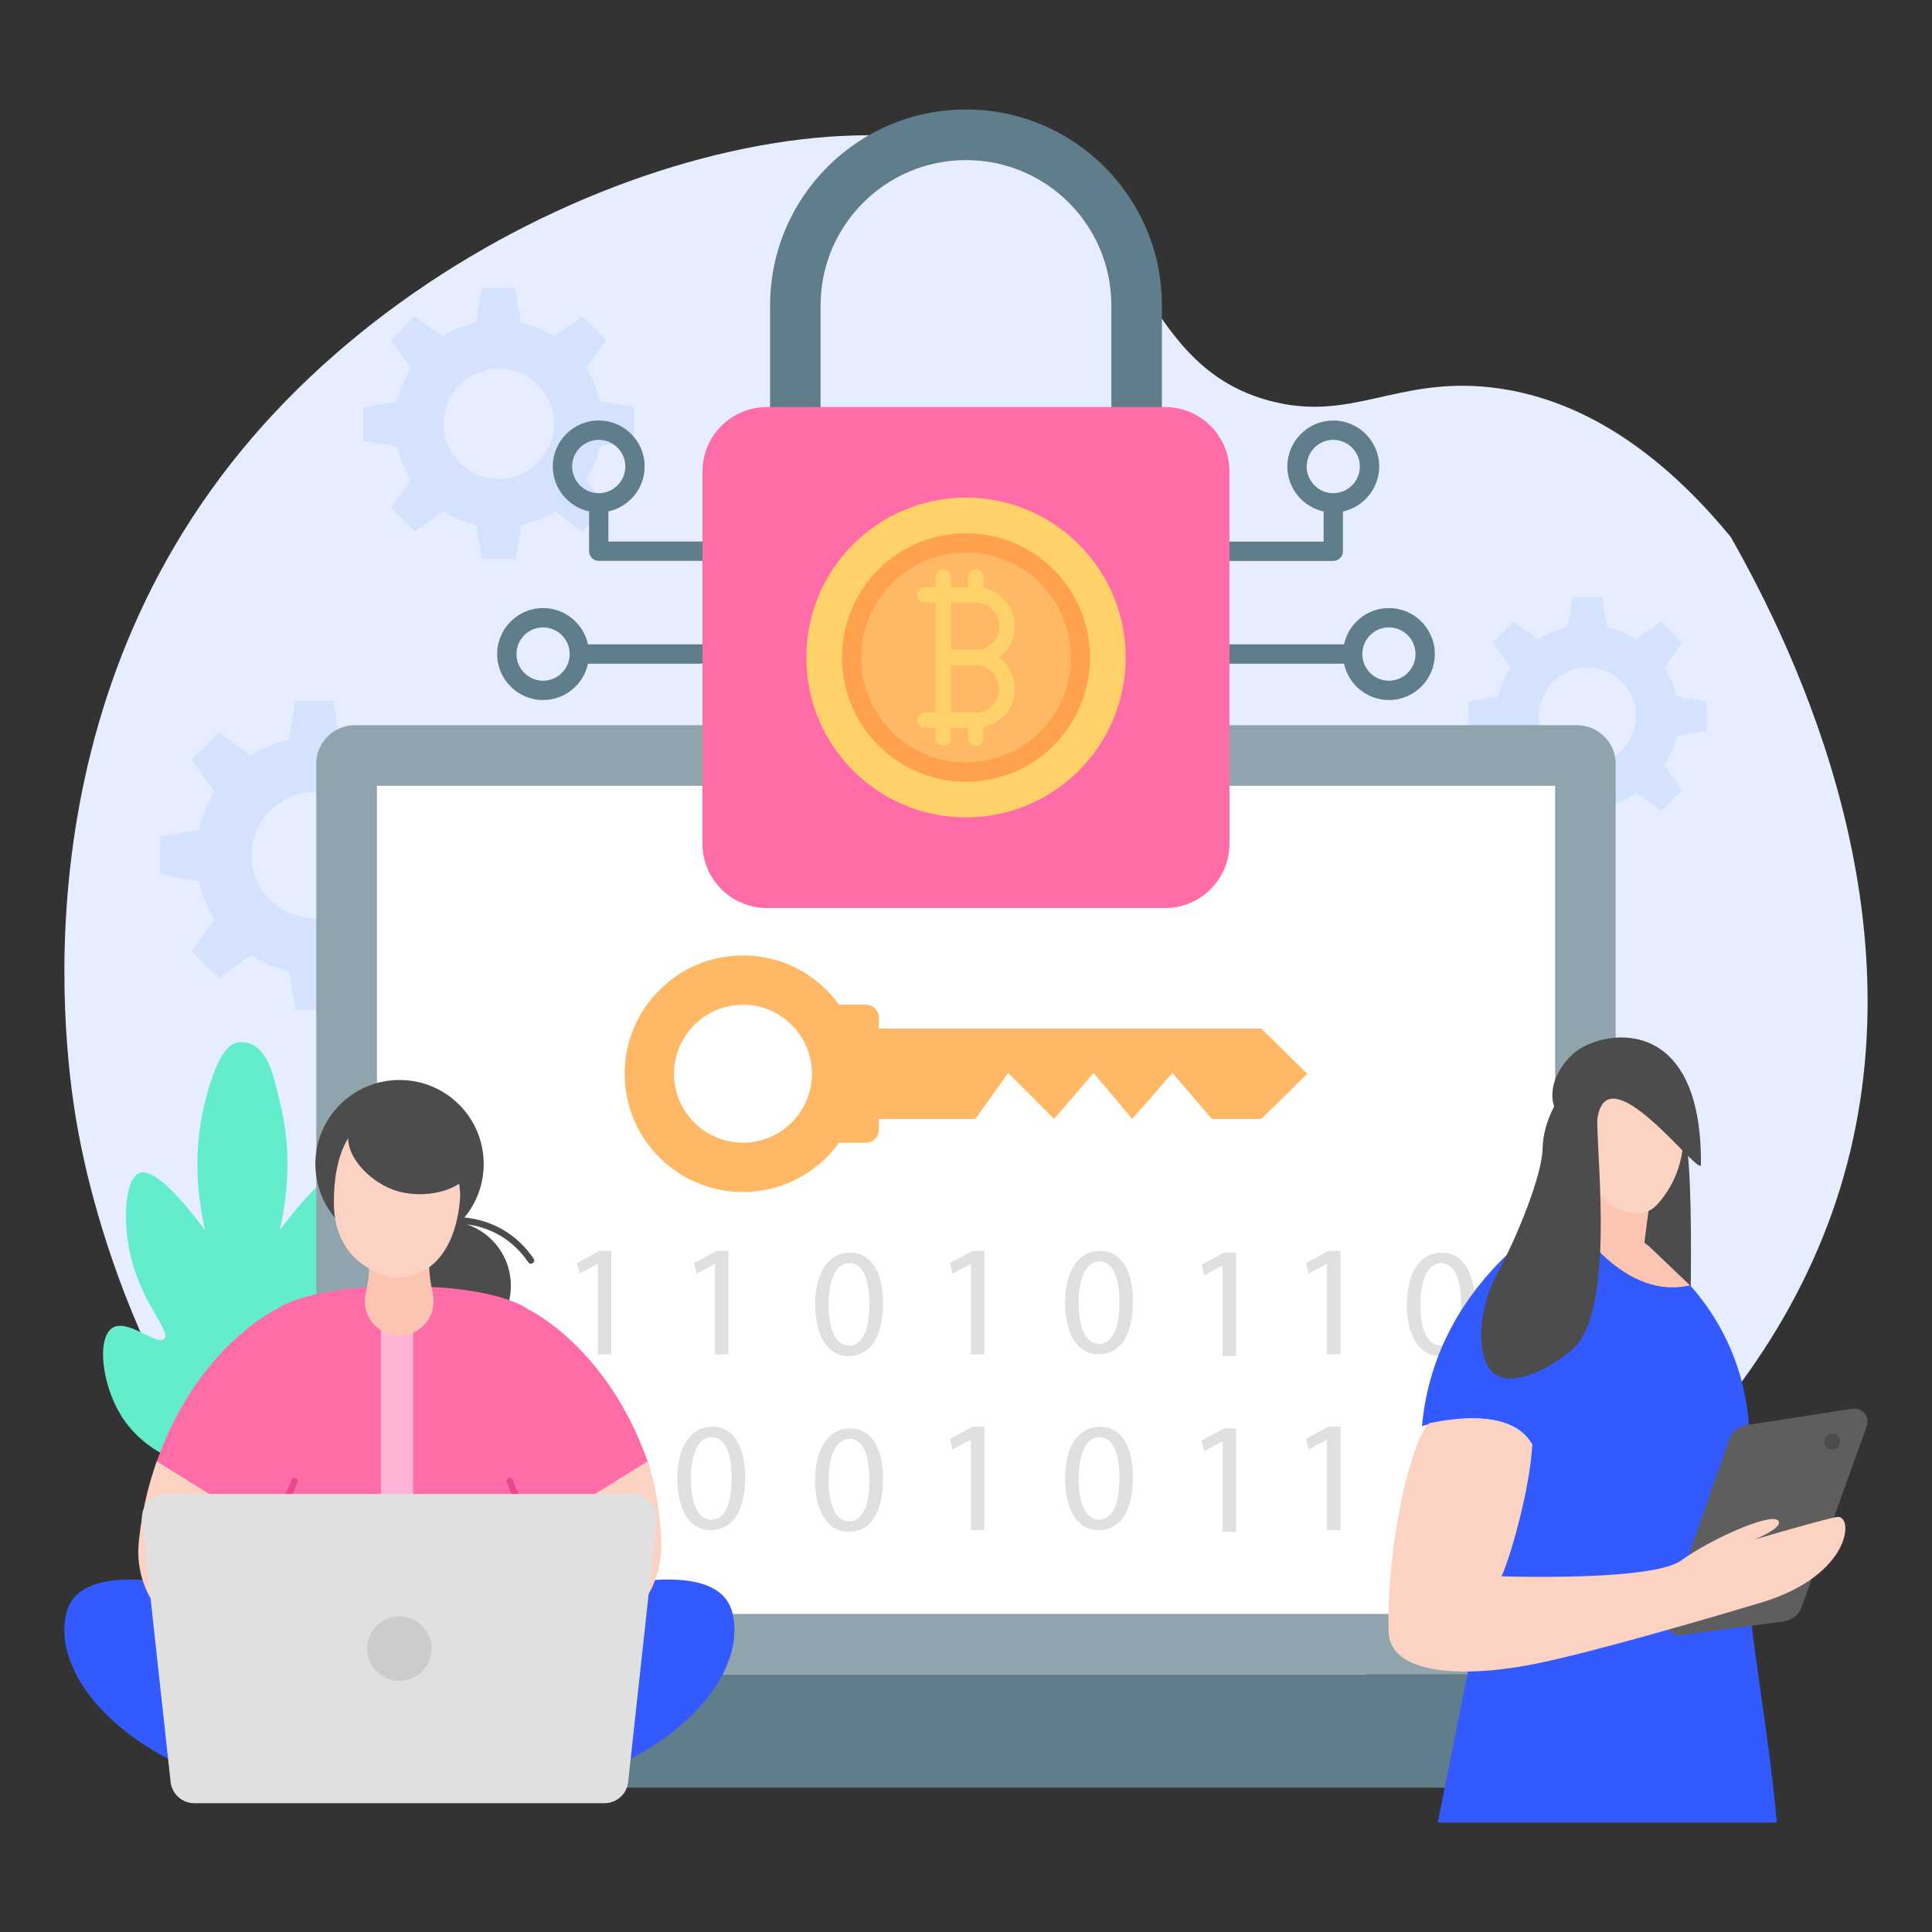<svg xmlns="http://www.w3.org/2000/svg" enable-background="new 0 0 3000 3000" viewBox="0 0 3000 3000"><rect x="0" y="0" width="3000" height="3000" fill="#333333" stroke="none"/><path fill="#e6edff" d="M599,2555.2c-366.3-260.2-460-705.1-476.6-793c-15.9-83.6-109-622.4,252.4-1062.6
			C726.7,270.9,1385.3,86.9,1652.2,297.3c129.3,101.9,143.1,277.9,319.3,325c127.7,34.1,197-37.8,345.1-20.6
			c169.5,19.7,294.1,138.8,370.9,232.1c106.2,186.9,298,594.6,170,1011C2607.9,2656.2,1284.9,3042.4,599,2555.2z"/><path fill="#d4e1ff" d="M728.4 1355.9v-55.7c0-1-.7-1.8-1.7-2l-57.5-9.6c-.8-.1-1.5-.7-1.6-1.5-4.8-20.5-12.7-39.4-23.5-56.7-.4-.7-.4-1.6.1-2.3l33.7-47c.6-.8.5-1.9-.2-2.6l-39.6-39.6c-.7-.7-1.8-.8-2.6-.2l-47.5 33.7c-.7.5-1.6.5-2.2.1-17.3-10.8-36.2-18.8-56.7-23.5-.8-.2-1.4-.8-1.5-1.6l-9.6-57.5c-.2-1-1-1.7-2-1.7h-55.7c-1 0-1.8.7-2 1.7l-9.6 57.5c-.1.8-.7 1.5-1.5 1.6-20.5 4.8-39.4 12.7-56.7 23.5-.7.4-1.6.4-2.3-.1l-47-33.7c-.8-.6-1.9-.5-2.6.2l-39.6 39.6c-.7.7-.8 1.8-.2 2.6l33.7 47.5c.5.7.5 1.6.1 2.2-10.8 17.3-18.8 36.2-23.5 56.7-.2.8-.8 1.4-1.6 1.5l-57 9.6c-1 .2-1.7 1-1.7 2v55.7c0 1 .7 1.8 1.7 2l57 9.6c.8.1 1.5.7 1.6 1.5 4.8 20.5 12.7 39.4 23.5 56.7.4.7.4 1.6-.1 2.3l-33.7 47c-.6.8-.5 1.9.2 2.6l39.6 39.6c.7.7 1.8.8 2.6.2l47.5-33.7c.7-.5 1.6-.5 2.2-.1 17.3 10.8 36.2 18.8 56.7 23.5.8.2 1.4.8 1.5 1.6l9.6 57c.2 1 1 1.7 2 1.7h55.7c1 0 1.8-.7 2-1.7l9.6-57c.1-.8.7-1.5 1.5-1.6 20.5-4.8 39.4-12.7 56.7-23.5.7-.4 1.6-.4 2.3.1l47 33.7c.8.6 1.9.5 2.6-.2l39.6-39.6c.7-.7.8-1.8.2-2.6l-33.7-47.5c-.5-.7-.5-1.6-.1-2.2 10.8-17.3 18.8-36.2 23.5-56.7.2-.8.8-1.4 1.6-1.5l57.5-9.6C727.7 1357.8 728.4 1356.9 728.4 1355.9zM493 1425.8c-57.6 2.6-105-44.8-102.4-102.4 2.3-50.2 43-90.9 93.2-93.2 57.6-2.6 105 44.8 102.4 102.4C583.8 1382.9 543.2 1423.5 493 1425.8zM984.5 682.4v-48.8c0-.9-.6-1.6-1.5-1.8l-50.3-8.4c-.7-.1-1.3-.7-1.4-1.4-4.2-17.9-11.1-34.5-20.6-49.6-.4-.6-.4-1.4.1-2l29.5-41.1c.5-.7.4-1.7-.2-2.3l-34.7-34.7c-.6-.6-1.6-.7-2.3-.2l-41.5 29.5c-.6.4-1.4.4-2 .1-15.1-9.4-31.7-16.4-49.6-20.6-.7-.2-1.2-.7-1.4-1.4l-8.4-50.3c-.1-.9-.9-1.5-1.8-1.5h-48.8c-.9 0-1.6.6-1.8 1.5l-8.4 50.3c-.1.7-.7 1.3-1.4 1.4-17.9 4.2-34.5 11.1-49.6 20.6-.6.4-1.4.4-2-.1l-41.1-29.5c-.7-.5-1.7-.4-2.3.2l-34.7 34.7c-.6.6-.7 1.6-.2 2.3l29.5 41.5c.4.6.4 1.4.1 2-9.4 15.1-16.4 31.7-20.6 49.6-.2.7-.7 1.2-1.4 1.4l-49.9 8.4c-.9.1-1.5.9-1.5 1.8v48.8c0 .9.6 1.6 1.5 1.8l49.9 8.4c.7.1 1.3.7 1.4 1.4 4.2 17.9 11.1 34.5 20.6 49.6.4.6.4 1.4-.1 2L608.3 787c-.5.7-.4 1.7.2 2.3l34.7 34.7c.6.6 1.6.7 2.3.2l41.5-29.5c.6-.4 1.4-.4 2-.1 15.1 9.4 31.7 16.4 49.6 20.6.7.2 1.2.7 1.4 1.4l8.4 49.9c.1.9.9 1.5 1.8 1.5h48.8c.9 0 1.6-.6 1.8-1.5l8.4-49.9c.1-.7.7-1.3 1.4-1.4 17.9-4.2 34.5-11.1 49.6-20.6.6-.4 1.4-.4 2 .1l41.1 29.5c.7.5 1.7.4 2.3-.2l34.7-34.7c.6-.6.7-1.6.2-2.3l-29.5-41.5c-.4-.6-.4-1.4-.1-2 9.4-15.1 16.4-31.7 20.6-49.6.2-.7.7-1.2 1.4-1.4l50.3-8.4C983.9 684 984.5 683.3 984.5 682.4zM778.5 743.6c-50.4 2.3-91.9-39.2-89.6-89.6 2-43.9 37.6-79.5 81.5-81.5 50.4-2.3 91.9 39.2 89.6 89.6C858 706 822.4 741.6 778.5 743.6zM2650 1134.8v-45.6l-46.6-7.8c-3.7-16.6-10.1-31.8-18.9-45.6l27.4-38.2-32.4-32.4-38.5 27.4c-13.9-8.8-29.1-15.2-45.6-18.9l-7.8-46.6h-45.6l-7.8 46.6c-16.6 3.7-31.8 10.1-45.6 18.9l-38.2-27.4-32.4 32.4 27.4 38.5c-8.8 13.9-15.2 29.1-18.9 45.6l-46.3 7.8v45.6l46.3 7.8c3.7 16.6 10.1 31.8 18.9 45.6l-27.4 38.2 32.4 32.4 38.5-27.4c13.9 8.8 29.1 15.2 45.6 18.9l7.8 46.3h45.6l7.8-46.3c16.6-3.7 31.8-10.1 45.6-18.9l38.2 27.4 32.4-32.4-27.4-38.5c8.8-13.9 15.2-29.1 18.9-45.6L2650 1134.8zM2469.9 1187.3c-45.5 2.9-83.1-34.7-80.2-80.2 2.4-37.6 32.8-68 70.4-70.4 45.5-2.9 83.1 34.7 80.2 80.2C2537.9 1154.5 2507.5 1184.9 2469.9 1187.3z"/><path fill="#64edcc" d="M174.7,2061.9c23.9-15,69.1,28.6,80.2,16.9c10.9-11.4-32.8-52.8-50.7-122.5c-14.7-57-10.6-127.2,12.7-135.1
			c30.6-10.5,98,85.2,101.4,88.7c-20.2-89.2-10.5-157,0-198.5c7.9-31.4,24.6-90.9,52.4-92.9c46.6-3.4,55,57.8,63.9,92.9
			c10.5,41.5,20.2,109.3,0,198.5c3.3-3.5,70.8-99.2,101.4-88.7c23.2,8,27.3,78.1,12.7,135.1c-17.9,69.7-61.6,111.1-50.7,122.5
			c11.1,11.7,56.3-31.9,80.2-16.9c24.6,15.4,16.8,86.5-12.7,135.1c-73.9,121.8-304.2,121.6-378.1,0
			C157.8,2148.4,150.1,2077.3,174.7,2061.9z"/><g><path fill="#90a4ae" d="M2508.9,2600.2H491.1V1186.1c0-33.1,26.9-60,60-60h1897.7c33.1,0,60,26.9,60,60V2600.2z"/><rect width="1285.9" height="1829.5" x="857" y="948.4" fill="#fff" transform="rotate(90 1500 1863.182)"/><path fill="#607d8b" d="M2540,2775.9H460c-60.8,0-110-49.2-110-110v-65.6h2300v65.6C2650,2726.6,2600.8,2775.9,2540,2775.9z"/><path fill="#e0e0e0" d="M1898.4 1965.3h-.5l-27.9 15.1-4.2-16.6 35.1-18.8h18.5v160.6h-21V1965.3zM2060.5 1962.7h-.5l-27.9 15.1-4.2-16.6 35.1-18.8h18.5V2103h-21V1962.7zM1507.6 1962.7h-.5l-27.9 15.1-4.2-16.6 35.1-18.8h18.5V2103h-21V1962.7zM1110.2 1962.7h-.5l-27.9 15.1-4.2-16.6 35.1-18.8h18.5V2103h-21V1962.7zM753.5 1962.7H753l-27.9 15.1-4.2-16.6 35.1-18.8h18.5V2103h-21V1962.7zM928.3 1962.7h-.5l-27.9 15.1-4.2-16.6 35.1-18.8h18.5V2103h-21V1962.7zM1759.2 2021c0 52.8-19.6 82-54 82-30.3 0-50.9-28.4-51.4-79.8 0-52.1 22.5-80.8 54-80.8C1740.6 1942.4 1759.2 1971.6 1759.2 2021zM1674.9 2023.4c0 40.4 12.4 63.3 31.5 63.3 21.5 0 31.8-25.1 31.8-64.7 0-38.2-9.8-63.3-31.5-63.3C1688.3 1958.7 1674.9 1981.1 1674.9 2023.4zM1371.1 2023.7c0 52.8-19.6 82-54 82-30.3 0-50.9-28.4-51.4-79.8 0-52.1 22.5-80.8 54-80.8C1352.4 1945.1 1371.1 1974.2 1371.1 2023.7zM1286.7 2026.1c0 40.4 12.4 63.3 31.5 63.3 21.5 0 31.8-25.1 31.8-64.7 0-38.2-9.8-63.3-31.5-63.3C1300.1 1961.3 1286.7 1983.8 1286.7 2026.1zM2289.9 2023.7c0 52.8-19.6 82-54 82-30.3 0-50.9-28.4-51.4-79.8 0-52.1 22.5-80.8 54-80.8C2271.2 1945.1 2289.9 1974.2 2289.9 2023.7zM2205.5 2026.1c0 40.4 12.4 63.3 31.5 63.3 21.5 0 31.8-25.1 31.8-64.7 0-38.2-9.8-63.3-31.5-63.3C2218.9 1961.3 2205.5 1983.8 2205.5 2026.1z"/><g><path fill="#e0e0e0" d="M1898.4 2238.3h-.5l-27.9 15.1-4.2-16.6 35.1-18.8h18.5v160.6h-21V2238.3zM2060.5 2235.6h-.5l-27.9 15.1-4.2-16.6 35.1-18.8h18.5v160.6h-21V2235.6zM1507.6 2235.6h-.5l-27.9 15.1-4.2-16.6 35.1-18.8h18.5v160.6h-21V2235.6zM928.3 2238.3h-.5l-27.9 15.1-4.2-16.6 35.1-18.8h18.5v160.6h-21V2238.3zM1759.2 2294c0 52.8-19.6 82-54 82-30.3 0-50.9-28.4-51.4-79.8 0-52.1 22.5-80.8 54-80.8C1740.6 2215.4 1759.2 2244.5 1759.2 2294zM1674.9 2296.4c0 40.4 12.4 63.3 31.5 63.3 21.5 0 31.8-25.1 31.8-64.7 0-38.2-9.8-63.3-31.5-63.3C1688.3 2231.6 1674.9 2254.1 1674.9 2296.4zM2305 2296.6c0 52.8-19.6 82-54 82-30.3 0-50.9-28.4-51.4-79.8 0-52.1 22.5-80.8 54-80.8C2286.4 2218 2305 2247.2 2305 2296.6zM2220.7 2299c0 40.4 12.4 63.3 31.5 63.3 21.5 0 31.8-25.1 31.8-64.7 0-38.2-9.8-63.3-31.5-63.3C2234 2234.3 2220.7 2256.7 2220.7 2299zM1371.1 2296.6c0 52.8-19.6 82-54 82-30.3 0-50.9-28.4-51.4-79.8 0-52.1 22.5-80.8 54-80.8C1352.4 2218 1371.1 2247.2 1371.1 2296.6zM1286.7 2299c0 40.4 12.4 63.3 31.5 63.3 21.5 0 31.8-25.1 31.8-64.7 0-38.2-9.8-63.3-31.5-63.3C1300.1 2234.3 1286.7 2256.7 1286.7 2299zM1157.1 2294c0 52.8-19.6 82-54 82-30.3 0-50.9-28.4-51.4-79.8 0-52.1 22.5-80.8 54-80.8C1138.5 2215.4 1157.1 2244.5 1157.1 2294zM1072.8 2296.4c0 40.4 12.4 63.3 31.5 63.3 21.5 0 31.8-25.1 31.8-64.7 0-38.2-9.8-63.3-31.5-63.3C1086.2 2231.6 1072.8 2254.1 1072.8 2296.4zM800.4 2294c0 52.8-19.6 82-54 82-30.3 0-50.9-28.4-51.4-79.8 0-52.1 22.5-80.8 54-80.8C781.7 2215.4 800.4 2244.5 800.4 2294zM716 2296.4c0 40.4 12.4 63.3 31.5 63.3 21.5 0 31.8-25.1 31.8-64.7 0-38.2-9.8-63.3-31.5-63.3C729.4 2231.6 716 2254.1 716 2296.4z"/></g><g><path fill="#607d8b" d="M2156.7 944.2c-34.2 0-62.8 24.2-69.7 56.4h-177.9c-8.3 0-15 6.7-15 15s6.7 15 15 15H2087c6.9 32.2 35.5 56.4 69.7 56.4 39.3 0 71.3-32 71.3-71.4S2196 944.2 2156.7 944.2zM2156.7 1057c-22.8 0-41.3-18.6-41.3-41.4s18.5-41.4 41.3-41.4 41.3 18.6 41.3 41.4S2179.5 1057 2156.7 1057zM2141.6 724.4c0-39.4-32-71.4-71.3-71.4s-71.3 32-71.3 71.4c0 34.2 24.2 62.8 56.3 69.8v46.8h-146.2c-8.3 0-15 6.7-15 15s6.7 15 15 15h161.2c8.3 0 15-6.7 15-15v-61.8C2117.4 787.2 2141.6 758.6 2141.6 724.4zM2070.3 765.8c-22.8 0-41.3-18.6-41.3-41.4s18.5-41.4 41.3-41.4 41.3 18.6 41.3 41.4S2093.1 765.8 2070.3 765.8zM1090.9 1000.6H913c-6.9-32.2-35.5-56.4-69.7-56.4-39.3 0-71.3 32-71.3 71.4s32 71.4 71.3 71.4c34.2 0 62.8-24.2 69.7-56.4h177.9c8.3 0 15-6.7 15-15S1099.1 1000.6 1090.9 1000.6zM843.3 1057c-22.8 0-41.3-18.6-41.3-41.4s18.5-41.4 41.3-41.4c22.8 0 41.3 18.6 41.3 41.4S866 1057 843.3 1057zM1090.9 840.9H944.7v-46.8c32.1-6.9 56.3-35.6 56.3-69.8 0-39.4-32-71.4-71.3-71.4-39.3 0-71.3 32-71.3 71.4 0 34.2 24.2 62.8 56.3 69.8v61.8c0 8.3 6.7 15 15 15h161.2c8.3 0 15-6.7 15-15S1099.1 840.9 1090.9 840.9zM888.4 724.4c0-22.8 18.5-41.4 41.3-41.4 22.8 0 41.3 18.6 41.3 41.4s-18.5 41.4-41.3 41.4C906.9 765.8 888.4 747.2 888.4 724.4z"/><g><path fill="#607d8b" d="M1195.8,1005.9V474.2c0-168,136.2-304.2,304.2-304.2h0c168,0,304.2,136.2,304.2,304.2v531.7H1195.8z
					 M1500,248.6L1500,248.6c-124.7,0-225.8,101.1-225.8,225.8v453h451.5v-453C1725.8,349.6,1624.7,248.6,1500,248.6z"/><path fill="#ff6ca8" d="M1809.1,1410h-618.3c-55.2,0-100-44.8-100-100V732.1c0-55.2,44.8-100,100-100h618.3
					c55.2,0,100,44.8,100,100V1310C1909.1,1365.2,1864.4,1410,1809.1,1410z"/><ellipse cx="1500" cy="1021" fill="#ffd169" rx="248" ry="248.3"/><ellipse cx="1500" cy="1021" fill="#ffa14d" rx="192.6" ry="192.9"/><ellipse cx="1500" cy="1021" fill="#ffb966" rx="162.8" ry="163"/><path fill="#ffd169" d="M1551.3,1021c14.8-11.1,24.4-28.7,24.4-48.6c0-29.3-20.9-53.8-48.6-59.4v-16.9c0-6.6-5.4-12-12-12
						c-6.6,0-12,5.4-12,12v15.7h-26.5v-15.7c0-6.6-5.4-12-12-12s-12,5.4-12,12v15.7h-16.3c-6.6,0-12,5.4-12,12s5.4,12,12,12h16.3
						v170.5h-16.3c-6.6,0-12,5.4-12,12s5.4,12,12,12h16.3v15.7c0,6.6,5.4,12,12,12s12-5.4,12-12v-15.7h26.5v15.7c0,6.6,5.4,12,12,12
						c6.6,0,12-5.4,12-12v-16.9c27.7-5.6,48.6-30.1,48.6-59.4C1575.7,1049.8,1566.1,1032.1,1551.3,1021z M1476.6,935.8h38.5
						c20.2,0,36.6,16.4,36.6,36.6s-16.4,36.6-36.6,36.6h-38.5V935.8z M1515.1,1106.3h-38.5V1033h38.5c20.2,0,36.6,16.4,36.6,36.6
						S1535.3,1106.3,1515.1,1106.3z"/></g></g><g><path fill="#ffb966" d="M1958.6,1597.1h-593.9v-17c0-11-9-20-20-20h-41.8c-33.3-46.3-87.7-76.5-149.2-76.5
				c-101.4,0-183.7,82.2-183.7,183.7c0,101.4,82.2,183.7,183.7,183.7c61.4,0,115.8-30.2,149.2-76.5h41.8c11,0,20-9,20-20v-17h149.8
				l51-71.4l71.4,71.4l61.2-71.4l60,71.4l62.4-71.4l61.2,71.4h76.8l71.4-70.1L1958.6,1597.1z"/><path fill="#fff" d="M1153.7,1774.4c-59.1,0-107.1-48.1-107.1-107.1c0-59.1,48.1-107.1,107.1-107.1
				c59.1,0,107.1,48.1,107.1,107.1C1260.8,1726.3,1212.7,1774.4,1153.7,1774.4z"/></g><g><path fill="#4c4c4c" d="M828.6,1954.5c-25.4-37.6-63.3-59.6-107.4-64c18.7-22.6,29.9-51.5,29.9-83.1c0-72-58.5-130.4-130.7-130.4
					s-130.7,58.4-130.7,130.4c0,68.8,53.4,125.2,121.1,130.1c-12,16.6-19.1,36.9-19.1,58.9c0,55.6,45.1,100.6,100.8,100.6
					c55.7,0,100.8-45,100.8-100.6c0-44.2-28.6-81.8-68.3-95.3c48.6,6.6,78.1,33.8,95.3,59c1,1.4,2.5,2.2,4.1,2.2
					C828.4,1962.4,831,1957.6,828.6,1954.5z"/><path fill="#335aff" d="M1137.5,2505.4c-35.7-152-533.8,72.9-533.8,72.9l-29.3,169.1C878.4,2868.5,1173.2,2657.4,1137.5,2505.4z"/><path fill="#335aff" d="M102.9,2505.4c35.7-152,533.8,72.9,533.8,72.9l29.3,169.1C362,2868.5,67.2,2657.4,102.9,2505.4z"/><path fill="#ff6ca8" d="M1005.7,2269.2c-63.8-179.5-186-236.3-186-236.3s-43.8-35.7-194.1-35.7v0c-0.3,0-0.7,0-1,0
						c-0.3,0-0.7,0-1,0v0c-150.3,0-194.1,35.7-194.1,35.7s-122.2,56.8-186,236.3c-30.1,84.7,31.9,307.5,31.9,307.5l57.5-39.8
						c1.4-73.4,44-130.4,70.6-168.2c21.5-30.6,42.1-48.8,47.4-53.3l0.1,331.1h172.5h2.1h172.5l0.1-331.1
						c11.8,10.1,100.7,88.8,103.3,221.6l72.3,39.8C973.7,2576.7,1035.7,2353.9,1005.7,2269.2z"/><path fill="#ea4791" d="M991.8 2505.3c-.4 0-.8-.1-1.3-.2-63.4-16.4-116.5-60.6-155.8-115.9-32.5-45.6-47.5-86-48.1-87.7-.9-2.6.4-5.5 3-6.4 2.6-.9 5.5.4 6.4 3 .1.4 15.2 41 47 85.5 29.2 40.8 78.9 93.3 150 111.8C998.7 2496.8 997.5 2505.5 991.8 2505.3zM256.9 2505.3c-5.7.2-6.9-8.5-1.3-9.8 71.1-18.6 120.8-71.1 150-111.8 31.8-44.5 46.9-85.1 47-85.5.9-2.6 3.8-3.9 6.4-3 2.6.9 3.9 3.8 3 6.4-.6 1.7-15.6 42.1-48.1 87.7-39.3 55.3-92.4 99.6-155.8 115.9C257.8 2505.3 257.3 2505.3 256.9 2505.3z"/><path fill="#fcd2c3" d="M361.1 2556.1c-4-12.5-6.3-24.8-6.1-36.7 1.4-73.5 21.9-112.9 48.5-150.8l-160.1-99.4c-8.6 24.2-15.5 49.2-20.7 75.9-3.2 16.7-5.7 33.6-7.3 50.5C207.2 2481.7 274.7 2556.1 361.1 2556.1L361.1 2556.1zM870.1 2556.1L870.1 2556.1c89.4 0 160.6-74.6 156.7-164-.2-3.6-.3-7.2-.6-10.8-2.5-41.8-8.9-79-20.7-112.1l-160.1 99.4c26.6 37.9 24.9 94.8 26.4 168.2C872.1 2543.2 871.4 2549.6 870.1 2556.1z"/><rect width="50" height="640.9" x="591.5" y="2005.6" fill="#ffb3d6"/><path fill="#fcc5b1" d="M620,2073.9L620,2073.9c-34.2,0-59.6-31.6-52.2-65v0c6-26.9,7.6-54.5,5-81.9l-7.7-79.6h110.2l-8.2,87
					c-2.3,24.8-0.7,49.8,4.9,74.1v0C679.7,2042,654.3,2073.9,620,2073.9z"/><path fill="#fcd2c3" d="M612.7,1984c0,0-94.3-11.5-94.3-117.2c0-69.1,21.2-144.1,105.8-142.1c84.7,1.9,90.4,129.3,90.4,129.3
					S714.6,1984,612.7,1984z"/><path fill="#4c4c4c" d="M542,1756.2c-9.3,35.6,29.6,76.5,67.4,90.8c47.1,17.8,113.8,2.3,125.4-36c11-36.3-30.3-83.7-75.3-97
					C614.2,1700.5,552.1,1718,542,1756.2z"/><g><path fill="#e0e0e0" d="M938.6,2800H301.8c-19,0-34.9-14.3-36.9-33.1l-44.3-405.9c-2.4-22,14.8-41.2,36.9-41.2h725.3
					c22.1,0,39.3,19.2,36.9,41.2l-44.3,405.9C973.5,2785.7,957.6,2800,938.6,2800z"/><circle cx="620.2" cy="2559.9" r="50.1" fill="#ccc"/></g></g><g><path fill="#4c4c4c" d="M2511.6,1646c5.5-7.6,35.2,0.3,58.4,16.4c50.1,34.8,59.1,110.4,54.8,379.7c-1,62.5-13.5,138.5-51.1,147.9
				c-34.1,8.5-77.6-39.1-98.6-76.7c-47.1-84.4-36-217.4,32.9-292.1c26.7-29,53.9-40.2,56.6-71.2
				C2569,1699.2,2502.6,1658.4,2511.6,1646z"/><path fill="#335aff" d="M2232.6,2830H2759c-15.4-183.5-66.8-401.6-46.4-539.7c15.7-106.4-16.6-214.3-88.2-294.4l-63.9-60.8
				c0,0-87.6-15.2-116.3-61.4l-0.6-1c0,0-213.9,103.6-235.6,341.8c0,0,132.3-40.9,171.2,28.6l-70.4,204.7L2232.6,2830z"/><path fill="#5e5e5e" d="M2684.9,2235.4l-96.6,276.8c-5,14.4,6.9,29.1,22.1,27l159.6-21.6c12.6-1.7,23.2-10.3,27.5-22.2
					l101.2-280.7c5.3-14.6-7-29.5-22.4-27.2l-164.5,25.4C2699.5,2214.8,2689.1,2223.5,2684.9,2235.4z"/><circle cx="2845" cy="2238.6" r="12.4" fill="#4c4c4c"/><path fill="#fcd2c3" d="M2218.6,2210.2c35.9-7.8,126.9-22.9,160.6,32.9c-2.6,64.7-33.7,175.6-47.7,204.6c0,0,17.6,0.6,44.1,0.8
				c70,0.6,202.3-1.6,234.9-25.4c45-32.7,135.1-72.7,149.4-62.9l0,0c5.5,3.8,1.6,9.1-5.3,14.3c-11,8.2-29.5,15.9-29.5,15.9
				s10.8-3.2,26.3-7.7c30.8-8.9,80.2-23,100.6-27.1c27-5.4,25.2,90.5-118.5,133.3c-56.7,16.9-258.5,76.8-351.7,95.1
				c-120.3,23.6-223.9,13.1-225.6-50.3C2152.7,2399.9,2190.7,2238.6,2218.6,2210.2z"/><path fill="#fcc5b1" d="M2560.4,1935.1c-2.4-1.9-4.7-3.7-7-5.5l12.7-99.2l-85.8-22.5c-2.9,21.4-7.7,39.8-13.4,55.7
				c-4.7-5.5-9.2-11.6-13.5-18.6c0,0-13.7,29.5-20.4,33.3c15.9,26.9,89.9,140.8,191.2,117.6L2560.4,1935.1z"/><path fill="#fcd2c3" d="M2538.4,1884.1c13,1.2,25.8-3.8,34.6-13.4c16.9-18.4,42.9-56.2,40.9-113.5c-3-87.6-40.8-98.4-71.7-95.6
				c-30.9,2.8-85.8,42.2-87.2,102.6C2453.8,1818.7,2479.9,1878.8,2538.4,1884.1z"/><path fill="#4c4c4c" d="M2442.2,1636.8c-30,27.6-36.3,60.7-28.9,81.3c-10.9,20.5-17.5,43.2-18,65.9c-0.9,41-39.6,137.3-70.6,193.9
				c-30.1,54.8-34.7,134.8-2.5,156.4c29.1,19.6,86.3-10.2,118.9-38.3c66.3-57.2,38.9-291.1,39.1-357.2c14-109.7,160.8,92.5,161,69.6
				C2643.1,1567.9,2483.2,1599.1,2442.2,1636.8z"/></g></g></svg>